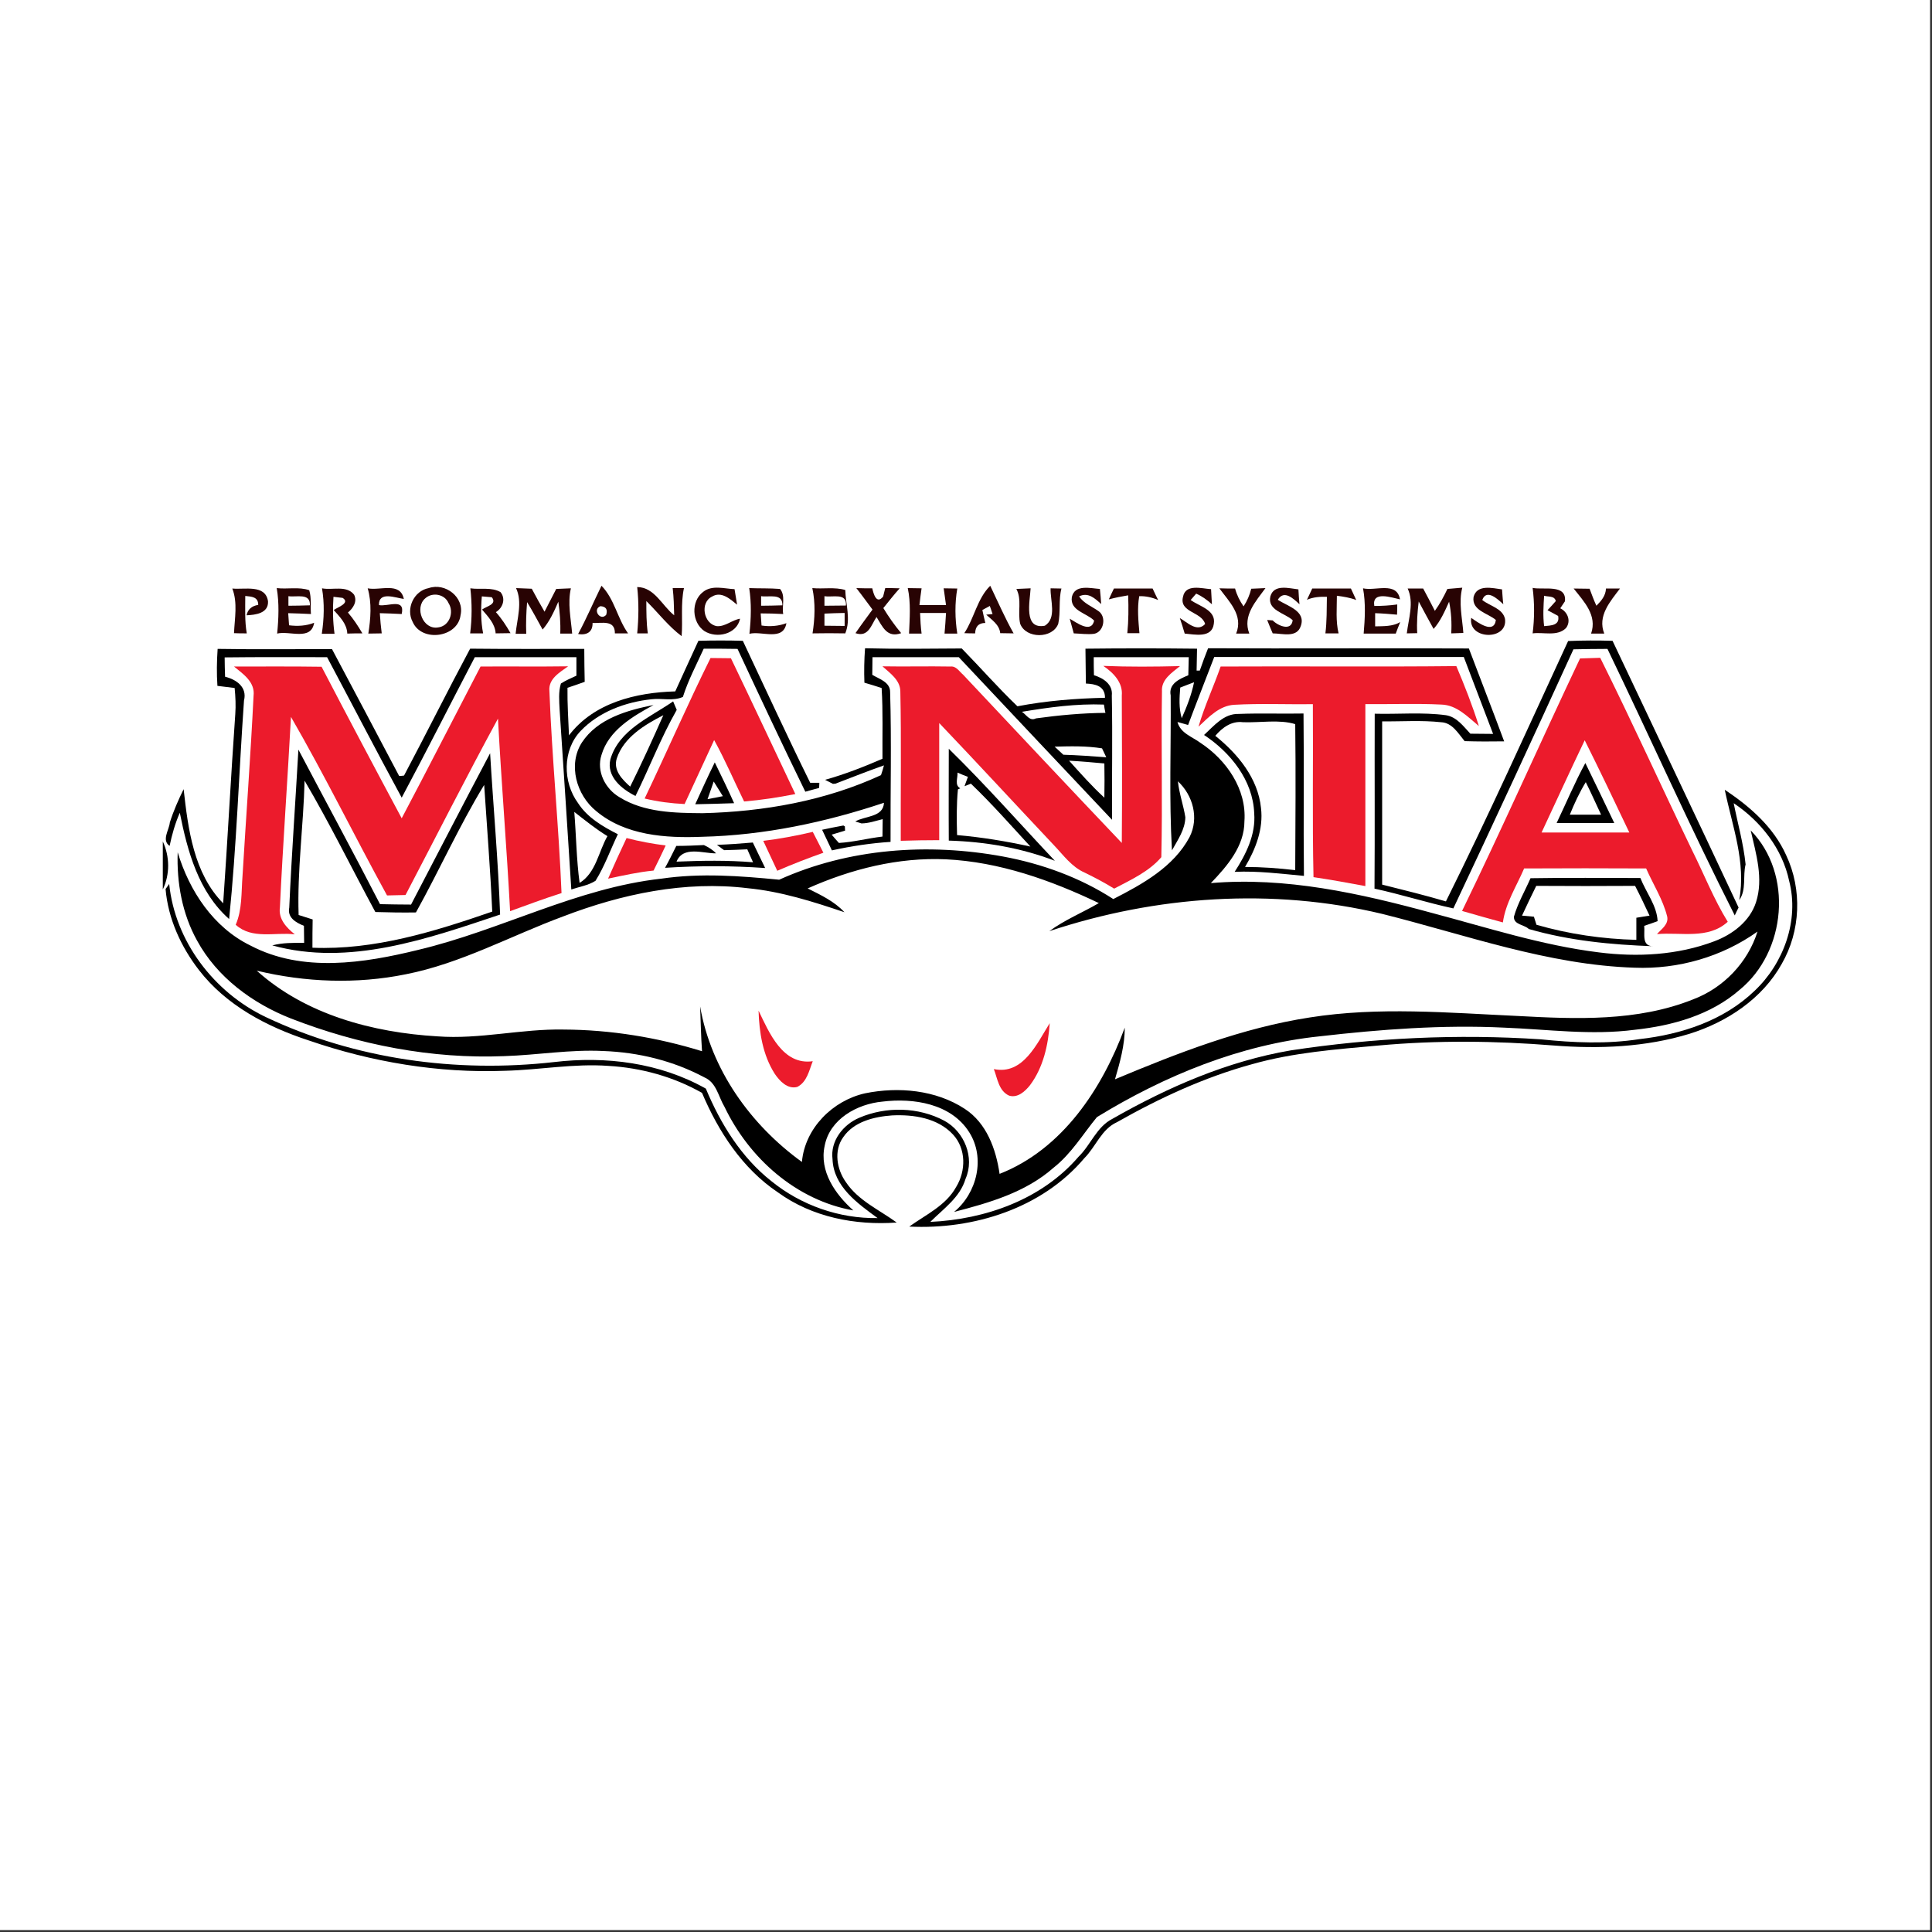 <?xml version="1.0" encoding="utf-8"?>
<!-- Generator: Adobe Illustrator 21.0.0, SVG Export Plug-In . SVG Version: 6.00 Build 0)  -->
<svg version="1.1" id="Layer_1" xmlns="http://www.w3.org/2000/svg" xmlns:xlink="http://www.w3.org/1999/xlink" x="0px" y="0px"
	 viewBox="0 0 909 909" style="enable-background:new 0 0 909 909;" xml:space="preserve">
<rect x="0" y="0" width="909" height="909" fill="#333333" stroke="none"/>
<style type="text/css">
	.st0{fill:#FFFFFF;}
	.st1{fill:#EC1B2C;}
	.st2{fill:#280303;}
</style>
<rect class="st0" width="908.1" height="908.1"/>
<g>
	<g id="_x23_ffffffff_1_">
		<path class="st0" d="M109.3,276.9c5.7,0.6,15.6-2.1,16.8,6c0.3,5.7-5.9,6.4-10.1,6.6c0.6-2.8,2.4-4.4,5.5-4.9
			c0-3.8-3.1-3.9-6.1-4.2c0,5.9-0.3,11.8,0.7,17.6c-1.5,0-4.5,0-6-0.1C110.4,291,111.9,283.6,109.3,276.9z"/>
		<path class="st0" d="M130.2,276.7c5,0.6,10.5-0.7,15.3,1c1.1,3.6,0.5,7.5,0.8,11.2c-3.6-0.2-7.1-0.3-10.7-0.4
			c0.1,1.4,0.3,4.3,0.4,5.7c4,0.5,8.1,0.3,11.8-1.2c-1.4,8.7-11.6,3.6-17.4,5.1C131.1,291,131.4,283.7,130.2,276.7 M135.7,280.5
			c0,1.1,0,3.4,0,4.5c3.3,0,6.7-0.1,10.1-0.2C146.1,278.8,139.5,281.1,135.7,280.5z"/>
		<path class="st0" d="M173,276.8c5.8,1.2,15.3-3.2,17,5c-3.9-0.5-11.9-3.8-11.7,2.9c4.3,0.8,12.4-3.5,10.7,4.2
			c-3.4-0.2-6.8-0.3-10.3-0.4c0.2,3.2,0.5,6.4,0.9,9.5c-2.1,0-4.2,0.1-6.3,0.1C174.4,291.1,175,283.7,173,276.8z"/>
		<path class="st0" d="M201.7,276.7c7.8-2.7,16.9,4.3,15,12.7c-1.3,10.6-18.2,12.9-22.5,3.3C190.8,286.4,194.7,278,201.7,276.7
			 M200.1,281.5c-5.2,4.4-1.1,14.9,6,13.7c5.4-0.6,7.7-7.2,4.9-11.5C209.2,279.5,203.4,278.5,200.1,281.5z"/>
		<path class="st0" d="M242.8,276.7c2.5,0.1,4.9,0.2,7.4,0.3c1.9,3.6,3.9,7.2,6,10.8c1.8-3.6,3.7-7.1,5.5-10.7
			c2.3-0.1,4.6-0.2,6.9-0.3c-1.6,7,0,14.2,0.6,21.3c-1.9,0-3.7,0-5.6,0c0.2-5-0.2-10.1-0.9-15c-2,4.6-4.1,9.3-7.4,13.1
			c-2.4-4.3-4.7-8.7-7.3-12.9c-0.4,5-0.6,9.9-0.4,14.9c-1.2,0-3.7,0-5,0C243.3,291.1,245.9,283.3,242.8,276.7z"/>
		<path class="st0" d="M283,275.6c6.1,6.2,7.5,15.4,12.5,22.4c-1.5,0-4.6,0-6.2,0c0.1-6.5-6.1-4.7-10.5-4.9c0.1,4.1-2.5,5.9-6.8,5.2
			C276,290.9,279.3,283.1,283,275.6 M282.5,285.2c-3.9,1.5-0.1,7.2,2.7,4.1C286,286.7,285.1,285.4,282.5,285.2z"/>
		<path class="st0" d="M316.5,276.7c1.3,0,4,0,5.3,0c-1.6,7.4-0.5,15.1-1.1,22.6c-6.3-4.7-11.1-11.1-16.6-16.5
			c0,5.1,0,10.2,0.7,15.2l-5,0c0.7-7.2,0.8-14.5,0-21.8c8.2,0.1,11.7,8.8,17.4,13.3C317.1,285.3,317,281,316.5,276.7z"/>
		<path class="st0" d="M330.8,278.5c4.2-3.4,10-1.5,14.8-1.3c0.4,2.5,0.8,4.9,1.2,7.3c-3.2-2.6-7.4-6.5-11.8-3.8
			c-5.8,2.8-4,12.9,2.3,13.9c3.9,0.3,7.1-2.9,10.9-3.5c-1.5,7.3-11,9.5-16.8,5.8C325.5,292.9,325,282.9,330.8,278.5z"/>
		<path class="st0" d="M352.5,276.7c4.8,0.2,9.6,0,14.5,0.4c2.7,3.1,0.8,8,1.5,11.8c-3.5-0.2-7.1-0.3-10.6-0.3
			c0.1,1.4,0.3,4.2,0.4,5.7c3.9,0.6,8,0.3,11.7-1.1c-1.5,8.7-11.6,3.5-17.4,5C353.4,290.9,353.6,283.8,352.5,276.7 M358.1,280.5
			c0,1.1,0,3.4,0,4.5c3.3,0,6.7-0.1,10-0.2C368.3,278.9,361.9,281.1,358.1,280.5z"/>
		<path class="st0" d="M382.2,276.7c5.1,0.5,10.5-0.6,15.5,0.9c0.2,6.8,2.7,13.8,0,20.4c-5.1-0.1-10.3-0.1-15.4,0
			C383.4,291,383.7,283.7,382.2,276.7 M387.9,280.5c0,1.1,0,3.3,0,4.5c3.4,0,6.7-0.1,10.1-0.1C398.5,278.7,391.8,281.2,387.9,280.5
			 M387.9,288.7c0,1.4,0,4.3,0,5.7c2.4,0,7.1,0.1,9.5,0.1c0-2,0-4.1,0-6.1C395,288.4,390.2,288.6,387.9,288.7z"/>
		<path class="st0" d="M402.9,276.7c2.5,0.1,5,0.1,7.5,0.1c0.6,2.7,2,7.7,5.1,3.9c0.3-1,0.7-3,1-4c2.3,0,4.5,0,6.8,0.1
			c-2.7,3-5.2,6.2-7.7,9.3c2.5,4.1,5.3,8.1,8.4,11.8c-6.7,2.4-8.8-3.1-11.6-7.6c-2.5,3.7-3.8,9.7-9.9,7.6c2.6-3.8,5.3-7.4,8-11.1
			C408.1,283.6,405.6,280.1,402.9,276.7z"/>
		<path class="st0" d="M453.7,297.9c4.7-7.1,6.1-16.3,12.2-22.3c3.6,7.5,6.9,15.1,11,22.4c-1.6,0-4.7-0.1-6.3-0.1
			c-0.4-4-3.9-6.2-6.6-8.7l3-0.3c-0.3-1-1-2.9-1.3-3.8c-0.9,0.5-2.6,1.4-3.5,1.9c0.3,1.5,1,4.6,1.4,6.1c-3.1,0-4.7,1.6-4.8,4.9
			C457.2,298,455.5,298,453.7,297.9z"/>
		<path class="st0" d="M478.2,277.1c2.2-0.1,4.5-0.2,6.7-0.3c-0.3,6.1-3.5,19.5,6.7,17.6c5.7-3.6,2.5-11.9,2.7-17.6
			c1.3,0,3.9,0.1,5.1,0.1c-1.4,5.4-0.3,11.1-1.5,16.6c-2.7,7.1-15.2,7.1-17.9,0C478.7,288.1,480.9,282.1,478.2,277.1z"/>
		<path class="st0" d="M504.3,280.9c1.4-6.1,8.7-4.1,13.2-3.8c0.2,1.8,0.5,5.3,0.6,7.1c-3-2.7-6.1-5.7-10.4-3.6
			c2.2,3.3,6,4.7,9.1,6.9c3.9,2.6,2.6,9.8-2,10.7c-3.2,0.4-6.4-0.1-9.6-0.2c-0.6-2.3-1.3-4.6-1.9-6.9c3.2,1.8,10.1,7.1,11.5,0.9
			C511.3,288.4,503.3,287.4,504.3,280.9z"/>
		<path class="st0" d="M524.1,276.9c6.1,0,12.1,0,18.2,0c0.8,1.8,1.7,3.6,2.6,5.4c-2.8-1.2-5.8-1.9-8.9-1.8
			c-1,5.8-0.4,11.6,0.1,17.4c-1.4,0-4.3,0-5.7,0c0.6-5.9,0.6-11.9,0.4-17.8c-3.1,0.5-6.1,1.1-9.1,1.9
			C522.4,280.4,523.3,278.6,524.1,276.9z"/>
		<path class="st0" d="M556.6,280.8c1.2-6.2,8.7-3.9,13.2-3.6c0.1,2.4,0.3,4.7,0.4,7.1c-2.2-2-4.7-3.8-7.4-5c-0.6,0.7-1.9,2.2-2.6,3
			c4.1,3,12,4.7,10.9,11.2c-0.9,6.9-9,5-13.7,4.6c-0.7-2.5-1.5-4.9-2.3-7.3c3.4,1.9,8.1,6.9,11.9,2.8
			C565.5,287.8,554.7,288.2,556.6,280.8z"/>
		<path class="st0" d="M573.7,276.8c2.5,0.1,4.9,0.1,7.4,0.1c0.8,3,2.2,5.8,4,8.4c1.7-2.6,2.9-5.4,3.6-8.3c2.2-0.1,4.4-0.2,6.7-0.3
			c-4.5,6.2-10.9,13-7.6,21.4c-1.6,0-4.7,0-6.2,0C585.1,289.5,578.3,283.1,573.7,276.8z"/>
		<path class="st0" d="M597.7,280.6c1.7-5.9,8.7-3.8,13.2-3.3c0.1,2.3,0.3,4.7,0.5,7c-2.8-2.6-7.3-7-10.2-2.1
			c4.5,3,13.4,5.2,10.8,12.4c-1.9,5.7-8.8,3.4-13.2,3.4c-0.9-2.1-1.8-4.2-2.6-6.3c0.7,0,1.9,0.2,2.6,0.2c2.4,2.5,8.8,5.3,9.4-0.1
			C604.5,288.4,596.2,287.2,597.7,280.6z"/>
		<path class="st0" d="M617.4,276.9c6.1,0,12.2,0,18.2,0c0.8,1.8,1.7,3.6,2.5,5.4c-2.9-1.1-6-1.6-9.1-2c0,5.9-0.6,11.9,0.8,17.7
			c-1.5,0-4.6,0-6.2,0c0.7-5.7,0.6-11.5,0.7-17.2c-3.2-0.1-6.4,0.1-9.4,1.4C615.7,280.5,616.6,278.7,617.4,276.9z"/>
		<path class="st0" d="M662.3,276.9c2.4,0,4.9,0,7.3,0c1.9,3.5,3.7,7,5.5,10.5c2.3-3.2,4.2-6.7,5.9-10.3c2.3-0.2,4.7-0.4,7-0.6
			c-1.8,7,0,14.3,0.5,21.3c-1.9,0.1-3.8,0.1-5.7,0.2c0.3-5,0-10-1-14.9c-2,4.4-4,9.1-7.3,12.8c-2.4-4.3-4.7-8.6-7-12.9
			c-0.6,5-1,10-0.7,14.9c-1.2,0-3.6,0.1-4.9,0.1C662.7,291.1,665.4,283.5,662.3,276.9z"/>
		<path class="st0" d="M693.3,280.9c1.6-6.1,8.8-4.2,13.4-3.6c0.2,2.3,0.3,4.7,0.6,7c-2.5-2.3-7.9-7.5-9.9-2
			c3.6,2.9,9.6,3.9,10.7,8.9c1.4,10.3-17.5,9.9-15.9-0.5c3,2.1,10.7,7.9,11.6,1C700.1,288.5,692.4,287.3,693.3,280.9z"/>
		<path class="st0" d="M740.4,276.9c2.5,0,5,0.1,7.5,0.1c1,2.7,2,5.4,3.2,8c2.2-2.2,4.4-4.7,4.5-8.1c2.2,0,4.4,0,6.6,0
			c-4.6,6.1-10.7,12.9-7.4,21.2c-1.5,0-4.7,0-6.2,0C751.6,289.5,745.2,283,740.4,276.9z"/>
		<path class="st0" d="M151.5,276.8c4.9,1,11.5-1.6,15.1,3c1.6,3.2-0.4,6.3-2.9,8.4c2.6,3,4.8,6.4,6.8,9.8c-1.8,0-5.3,0-7.1,0.1
			c-0.2-4.7-3.6-7.9-6.4-11.1c1.7-1.2,8-3.3,4.2-5.7c-1.1-0.1-3.2-0.4-4.3-0.5c-0.4,5.8-0.3,11.6,0.5,17.4c-1.5,0-4.5,0-6,0
			C152.5,291,152.7,283.8,151.5,276.8z"/>
		<path class="st0" d="M221.3,276.8c4.7,0.7,10-0.7,14.2,1.8c2.6,3.2,1,7.5-2.2,9.4c2.7,3,4.9,6.4,6.9,9.9c-1.8,0-5.3,0.1-7,0.1
			c-0.3-4.6-3.6-7.9-6.4-11.2c2.1-1.6,7.2-2.4,4.6-5.8c-1.2-0.1-3.5-0.3-4.7-0.4c-0.5,5.8-0.5,11.7,0.6,17.4c-1.5,0-4.5,0-6.1,0
			C222.1,291,222.1,283.8,221.3,276.8z"/>
		<path class="st0" d="M427.1,276.7c1.6,0,4.9,0.1,6.5,0.1c-0.3,2-0.8,5.9-1,7.9c4.2,0,8.3,0,12.5,0c-0.3-2-0.8-6-1.1-7.9
			c1.6,0,4.8,0.1,6.4,0.1c-1.2,7-1.1,14.2,0,21.2c-1.5,0-4.5,0-6,0c0.3-3.2,0.5-6.4,0.7-9.7c-4.1,0-8.1,0-12.2,0
			c0.1,3.3,0.3,6.5,0.7,9.7c-1.5,0-4.4,0-5.9,0C428,290.9,428.6,283.7,427.1,276.7z"/>
		<path class="st0" d="M641.3,276.8c5.8,1.4,15.9-3.4,17.4,5.2c-3.9-0.8-13.3-4.2-12.1,3.1c3.6,0,7.2-0.2,10.8-0.7
			c0,1.2,0,3.6-0.1,4.8c-3.4-0.3-6.9-0.6-10.3-0.7c0,1.5,0,4.6,0,6.2c4-0.1,8.2,0.1,11.8-2c-0.7,1.8-1.5,3.6-2.1,5.4
			c-5,0-10.1,0-15.1,0C642.2,291,642.6,283.8,641.3,276.8z"/>
		<path class="st0" d="M721.1,276.6c5,1.1,16.1-2,15.2,6.3c-0.6,0.8-1.6,2.5-2.2,3.3c3.5,1.7,5.2,6,2.7,9.3
			c-4.1,4.1-10.6,1.8-15.7,2.5C722,290.9,722,283.7,721.1,276.6 M726.5,294.6c3.2-0.3,7.5-0.3,6.6-4.8c-1.2-0.7-3.7-2-5-2.7
			c1-1.1,3-3.2,3.9-4.3c-0.6-2.6-3.6-1.9-5.5-2.5C726.2,285.1,725.9,289.8,726.5,294.6z"/>
		<path class="st0" d="M321.3,328c2.5-7.9,6.4-15.2,9.8-22.7c5.3,0,10.6,0,15.9,0.1c10.5,22.5,21,44.9,31.9,67.2
			c1.6-0.4,4.8-1.4,6.5-1.8c2.3-0.7,4.5-1.4,6.8-1.9l1.2-0.1c7.6-2.9,15.1-5.9,22.8-8.6c-0.4,1.1-1.1,3.4-1.4,4.6
			c-26.2,12.1-55.2,17.2-83.9,17.9c-13.2-0.1-27.5-0.3-39.1-7.5c-6.7-3.9-11-12.2-8.5-19.9c3.5-11.6,14.6-18,24.5-23.5
			c-12.4,2.5-26.2,6.4-33.7,17.6c-6.8,10.5-2.6,24.9,6.7,32.3c13.7,11.5,32.7,12.8,49.9,12.1c29.2-0.6,57.9-6.8,85.5-16
			c-0.3,6.9-8.9,6.1-13.5,8.8c-1.9,0.6-3.7,1.2-5.6,1.8c-3.3,0.6-6.7,1.3-10,2c1.5,3.2,3.1,6.5,4.6,9.7c9.1-2,18.3-3.4,27.6-4
			c-0.1-23.5,0.4-47-0.2-70.4c0.1-4.8-5.1-6.2-8.4-8.2c0-2.1,0.1-6.2,0.1-8.3c13.5,0,27.1,0,40.6,0c24,25.5,48.1,51,72.1,76.5
			c-0.1-19.5,0.3-39-0.1-58.4c0.6-5.3-4-8.2-8.4-9.6c0-2.8-0.1-5.7-0.1-8.5c14.9,0,29.8,0,44.7,0c-0.1,2.8-0.1,5.7-0.2,8.5
			c-4.1,1.7-9.4,4-8.3,9.5c0.2,24.3-0.8,48.7,0.6,72.9c2.7-4.9,6.2-9.8,6.3-15.6c-0.9-5.7-2.9-11.2-3.5-16.9
			c7.1,6.6,10,17.3,5.5,26.2c-7.5,14.1-22.2,22.2-35.9,29.2c-15.7-10.2-33.5-16.7-51.8-20c-35.2-6.6-72.6-4-105.4,10.9
			c-18.4-1.8-37-3.1-55.4-0.5c-39.9,4.4-75.7,24.4-114.4,33.5c-25.6,6.3-54.5,10.8-78.9-2c-17.5-8.5-28.8-25.7-34.3-43.9
			c-0.5,14.3,2.1,28.9,9.1,41.5c9.4,17.3,26.1,29.6,44.2,36.7c31.9,12.4,66.1,19.1,100.4,17.7c15.5-0.5,31-3.2,46.6-2.4
			c16.5,0.6,32.9,4.6,47.5,12.4c5.6,2.4,6.6,9.1,9.5,13.9c11.5,24.2,33.7,43.9,60.6,48.7c-8.5-7.6-16.1-18.3-13.5-30.4
			c2.4-12.6,15.3-19.7,27.2-20.8c14.6-1.7,32.4,1,40.8,14.4c7.7,12.1,3.6,28.6-7.1,37.5c16.6-4.3,33.7-9.2,46.8-20.8
			c8.3-6.5,13.7-15.7,20.4-23.8c31.8-19.5,67.3-34.1,104.7-38c28.8-3.3,57.9-5.5,86.9-4.1c20.5,0.8,41,3.6,61.5,1
			c17.6-1.9,35.7-6.9,49.3-18.8c21.9-17.9,25.3-54.5,5.2-75c2.5,11,6.1,22.6,2.5,33.8c-2.8,9.1-11.1,15.2-19.7,18.4
			c-17.2,6.5-36.1,7.5-54.2,5.2c-26.9-3.3-52.7-11.7-78.7-18.6c-33.7-9.2-68.7-16.9-103.9-14c7.7-7.9,15.8-17.3,15.8-29.1
			c1.1-15.1-8.5-28.9-20.7-36.9c-3.9-2.9-9.4-4.6-10.8-9.8c1.3,0.4,3.8,1,5,1.4c4-10.7,8.2-21.4,12.3-32c39.1,0,78.3,0,117.4,0
			c4.6,12.1,9.2,24.1,13.8,36.2c-3.6,0-7.1-0.1-10.7-0.1c-3.3-3.5-6.5-7.9-11.5-8.7c-11.1-1.5-22.3-0.4-33.5-0.7
			c0,27.4,0.1,54.9-0.1,82.3c12.5,2.7,24.6,6.6,37.1,9.3c19.1-40.5,37.9-81.1,56.5-121.9c5.3-0.1,10.7-0.1,16-0.2
			c20.1,41.7,39,84.1,59.9,125.4c0.5-0.9,1.4-2.8,1.8-3.7c3.5-6.1,4.4-13.6,3.1-20.4c-1-9.8-3.6-19.2-5.6-28.8
			c12.7,8.6,22.9,21.5,26.1,36.6c4.8,18.5-2.6,38.8-16.3,51.7c-14.4,14-34.4,20.5-54.1,22.7c-15.4,2.4-31.1,1.8-46.5,0.1
			c-39.3-2.5-78.7-0.7-117.6,5.2c-29.7,5.1-57.8,17.4-83.9,32.2c-7.5,3.8-10.2,12.3-16,17.9c-17.2,20.1-43.8,29.4-69.7,30.6
			c6.1-6.2,14-11.5,16.6-20.3c4.3-10-0.7-22.2-10-27.3c-12.2-6.4-27.3-6.8-40-1.4c-7.6,3.2-13.7,10.9-12.6,19.5
			c0.6,12.8,11.9,20.8,21.2,27.7c-18.1,0.3-36-6-50-17.4c-14.2-11.1-23.9-27-30.8-43.5c-21.5-12.2-47.1-15.4-71.4-12.5
			c-46,5.2-93.7-1.3-135.7-21.2c-24.3-11.7-42.6-35.5-45.4-62.6c0.7-6-0.5-12.1,0-18.1c1-5.4,2.6-10.6,4.8-15.6
			c3.6,18.1,8.8,37.3,23.2,50c3.5-34.2,4.6-68.5,7-102.8c1.6-6.3-3.5-9.9-8.9-11.2c-0.1-3-0.1-6-0.2-9.1c16.1-0.2,32.1-0.1,48.2-0.1
			c11.7,22,23.2,44.2,35.1,66.1c11.7-21.9,22.9-44.1,34.4-66.1c15.9,0,31.9,0,47.8,0c0,2.9,0,5.8,0,8.7c-2.5,1.2-5,2.2-7.3,3.7
			c-1.1,4-0.8,8.2-0.6,12.3c1.9,28.2,3.7,56.4,5.5,84.6c3.8-1.3,8-1.9,11.4-4.1c4.3-6.9,7-14.6,10.5-21.9
			c-7.1-3.6-14.2-7.8-18.7-14.6c-7.2-9.8-7.4-24.9,1.2-34c8.7-9,21.1-13.6,33.3-14.9C311.4,328.5,316.6,330,321.3,328 M303.3,375.7
			c6.2,1.4,12.5,2.2,18.8,2.6c4.6-10.1,9.3-20,13.9-30.1c5.2,9.4,9.4,19.3,14.1,28.9c8.1-0.8,16.1-1.9,24.1-3.5
			c-10.1-21.3-20.1-42.6-30.3-63.9c-3.2,0-6.4-0.1-9.6-0.1C323.6,331.5,313.8,353.8,303.3,375.7 M687.9,428.6
			c6.4,1.9,12.9,3.7,19.4,5.3c1.3-9.2,6.4-17,10-25.4c19.1-0.2,38.3-0.1,57.4,0c3.2,7.6,7.9,14.6,9.9,22.6c0.7,3.7-2.8,5.9-4.8,8.3
			c11.2-0.9,24,2.6,33.3-5.8c-6.7-10.7-11.2-22.5-16.8-33.7c-14.5-30.1-28.2-60.6-43.2-90.5c-3.2,0.1-6.4,0.2-9.5,0.3
			C724.8,349.3,707,389.3,687.9,428.6 M110.1,313.6c4.3,3.5,10,7.3,9.2,13.7c-1.4,28.3-3.6,56.6-5.2,84.8
			c-0.6,7.7-0.1,15.7-3.2,22.9c7.7,6.9,18.5,3.4,27.8,4.5c-3.9-3.1-7.8-7.2-7-12.7c1.4-29.9,3.6-59.8,5.2-89.6
			c15.9,27.5,29.9,56.2,45.2,84c2.9-0.1,5.8-0.1,8.7-0.2c14.4-27.7,28.6-55.5,43.5-83c1.6,30.2,4.1,60.4,5.7,90.6
			c8-2.9,16-5.9,24.2-8.5c-1.3-31.7-4.5-63.3-5.7-95c-0.6-5.8,4.7-8.9,8.8-11.7c-13.7,0.3-27.5,0.1-41.2,0.1
			c-12.4,23.8-24.6,47.7-37.1,71.4c-12.7-23.7-25.3-47.4-37.7-71.3C137.5,313.5,123.8,313.6,110.1,313.6 M415.2,313.5
			c3.5,3.2,8.3,6.4,8.3,11.7c0.4,23.5,0,47,0.2,70.4c6-0.2,12.1-0.3,18.1-0.3c0-18.4,0-36.7,0-55.1c18.2,19,35.9,38.3,53.9,57.4
			c4.5,4.7,8.5,10.3,14.6,13c4.7,2.3,9.4,4.8,13.8,7.5c7.8-4.2,16.4-8,22.2-14.8c0.6-26-0.1-52,0.3-78c-0.3-5.6,4.7-8.8,8.5-11.9
			c-12,0.3-24.1,0.4-36.1-0.1c4.7,3.2,9.3,7.8,8.7,14c0.1,23.1,0.1,46.2,0,69.3c-25-26.3-49.9-52.7-74.7-79.2
			c-1.7-1.5-3.2-4.1-5.9-3.8C436.6,313.4,425.9,313.7,415.2,313.5 M574.3,313.6c-3.4,9.4-7.6,18.6-10.4,28.2
			c4.8-4.4,9.8-9.8,16.8-10.3c12.3-0.7,24.7-0.1,37-0.3c0.2,27.1-0.3,54.3,0.3,81.4c8.2,1.2,16.2,2.7,24.4,4.2c0-28.5,0-57.1,0-85.6
			c11.9,0.1,23.9-0.4,35.8,0.2c7.3,0.2,12.5,5.7,17.6,10.1c-2.9-9.6-6.7-18.9-10.6-28.2C648.3,313.8,611.3,313.4,574.3,313.6
			 M316.7,330c-10.8,7.5-25.5,13.3-29.5,27.2c-2.1,8.2,5.3,14.1,11.8,17.3c6.6-13.4,12-27.5,19.4-40.5
			C317.8,332.6,317.3,331.3,316.7,330 M566.5,345.8c12.4,8.3,23,21.3,23.6,36.7c0.8,10.1-3.9,19.4-9.2,27.6
			c10.9-0.4,21.7,1,32.6,1.9c-0.2-25.5,0.1-51-0.2-76.4c-10.2,0.2-20.4-0.2-30.5,0.2C575.8,335.7,571.2,341.5,566.5,345.8
			 M446.4,352.3c-0.1,14.4-0.1,28.8,0,43.3c17,0.5,34,3.3,49.9,9.5C479.8,387.4,463.8,369.2,446.4,352.3 M140.4,352.7
			c-1.4,24.8-3.3,49.6-4.3,74.4c-1,4.8,3.2,7.1,6.9,8.6c0,2.7,0.1,5.3,0.1,8c-5,0-10.1-0.1-15,1.2c36.1,10,73.1-3.1,107.2-14.5
			c-0.8-25.4-3.1-50.6-4.7-75.9c-12.6,23.7-24.8,47.5-37.2,71.2c-4.9,0-9.7,0-14.6-0.2C166.3,401,153.2,376.9,140.4,352.7
			 M327.1,378.4c6.1-0.1,12.2-0.3,18.3-0.4c-2.9-6.5-6-12.9-9.1-19.2C333.1,365.2,330.1,371.8,327.1,378.4 M359.1,395.6
			c2.2,4.7,4.3,9.4,6.6,14.1c7.1-3.2,14.4-6,21.7-8.5c-1.7-3.3-3.3-6.5-5-9.8C374.8,393.2,367,394.7,359.1,395.6 M294.8,394.3
			c-2.9,6.4-5.8,12.7-8.7,19.1c7.1-1.5,14.2-3.1,21.4-3.8c2-3.9,3.9-7.8,5.7-11.8C307,397,300.8,395.8,294.8,394.3 M318.2,398
			c-1.8,3.4-3.5,6.9-5.2,10.3c15.7-1,31.5-1,47.1,0.1c-2-4-3.9-8-5.8-12c-5.6,0.5-11.3,0.8-16.9,1.1l1.1,0.8
			c-2.4-0.6-4.8-0.8-7.3-0.6C326.9,397.8,322.5,398,318.2,398 M720.1,413.2c-2.6,6.1-6,11.8-7.8,18.1c-0.2,3.8,4.9,3.6,7,5.8
			c19.1,5.5,38.8,7.4,58.6,8.1c-5.7-0.1-3.9-5.8-4.3-9.6c1.6-0.6,4.7-1.7,6.3-2.2c-0.3-7.3-5.5-13.6-8.1-20.3
			C754.6,413,737.4,412.8,720.1,413.2z"/>
		<path class="st0" d="M480.8,334.9c12.7-2,25.6-3.9,38.5-3.3c0.2,1,0.6,2.9,0.7,3.9c-11,0.1-21.8,1.1-32.7,2.6
			C484.4,339.5,482.9,336.2,480.8,334.9z"/>
		<path class="st0" d="M496.2,351.3c7.4-0.2,15-0.5,22.3,0.8c0.5,1,1.5,3.1,2,4.2c-6.7-0.5-13.5-1-20.2-1.2
			C499.2,354.2,497.2,352.3,496.2,351.3z"/>
		<path class="st0" d="M725.3,391.7c6.7-14.5,13.3-29,20.3-43.4c7.2,14.4,14,28.9,21,43.4C752.9,391.7,739.1,391.7,725.3,391.7
			 M732.4,387.2c9,0,18.1,0,27.1,0c-4.5-9.4-9-18.8-13.6-28.2C740.9,368.1,736.9,377.8,732.4,387.2z"/>
		<path class="st0" d="M450.5,363.5c1.6,0.7,3.2,1.3,4.9,2c-0.4,1.1-1.2,3.3-1.6,4.4c-0.5,0.3-1.5,0.7-1.9,1
			C449,369.4,450.7,366,450.5,363.5z"/>
		<path class="st0" d="M380,418c20.4-9.1,42.7-14.8,65.2-13.5c25.2,1.2,49.4,9.8,72,20.6c-7.7,4.5-16.1,7.8-23.3,13.2
			c50.2-16.8,105-20.5,156.7-8.1c39.2,9.8,77.9,23.9,118.7,25.3c20.5,0.8,41.1-5,57.8-17c-4.6,14.6-16,26.5-30.3,31.9
			c-26.2,10.5-55,9.3-82.7,7.8c-32.5-1.5-65.3-4.4-97.6,0.7c-31.9,4.9-62.1,16.7-91.7,29.1c2.3-7.9,4.6-16,4.6-24.3
			c-10.5,28.7-29.3,57.3-58.9,68.8c-1.7-11.6-6.1-23.8-16.4-30.6c-13.6-8.9-31.2-10.5-46.9-7.3c-15.3,3.3-28.3,16.4-29.7,32.3
			c-24.1-17.4-42.7-43.5-47.9-73.2c0.2,7,0.4,14.1,0.9,21.1c-21.1-6.5-43.1-10.1-65.1-10.2c-19.9-0.4-39.5,4.7-59.4,3.2
			c-30.3-1.8-61.9-10.2-85-30.9c22.9,5.5,47,6.3,70.1,1.7c26-5.1,49.3-18.1,74-27.2c27.5-10.6,57.3-16.9,86.9-13.3
			c15.6,1.5,30.7,6.2,45.5,11.3C392.5,424.1,386.1,421.1,380,418 M364.5,505.2c2.3,3.4,6,7.4,10.5,6.2c4.6-2.3,5.6-7.8,7.3-12.1
			c-14.1,2-20.5-13.4-25.5-23.8C357.2,485.7,358.9,496.4,364.5,505.2 M467.6,503c1.7,4.4,2.3,10.3,7.2,12.5c4,1.2,7.6-2,9.8-4.9
			c6.2-8.4,8.5-19,9.3-29.2C487.9,490.9,481.4,505.8,467.6,503z"/>
	</g>
	<g id="_x23_000000ff_1_">
		<path d="M317.7,325.3c3.6-8,7.3-15.9,10.9-23.8c7-0.2,13.9-0.2,20.9,0c10.5,22.3,20.8,44.7,31.7,66.8c1.1,0,3.2,0,4.3,0l-0.1,2.4
			c-1.6,0.4-4.9,1.4-6.5,1.8c-10.9-22.3-21.4-44.7-31.9-67.2c-5.3-0.1-10.6-0.1-15.9-0.1c-3.4,7.5-7.3,14.8-9.8,22.7
			c-4.7,2.1-9.9,0.5-14.8,1.1c-12.2,1.3-24.7,5.9-33.3,14.9c-8.6,9-8.5,24.1-1.2,34c4.4,6.8,11.6,11,18.7,14.6
			c-3.5,7.3-6.2,15-10.5,21.9c-3.4,2.2-7.6,2.8-11.4,4.1c-1.8-28.2-3.6-56.4-5.5-84.6c-0.2-4.1-0.6-8.3,0.6-12.3
			c2.3-1.5,4.8-2.5,7.3-3.7c0-2.9,0-5.8,0-8.7c-15.9,0-31.9,0-47.8,0c-11.5,22-22.7,44.2-34.4,66.1c-11.9-21.9-23.4-44.1-35.1-66.1
			c-16.1,0-32.1-0.1-48.2,0.1c0,3,0.1,6,0.2,9.1c5.3,1.3,10.5,4.9,8.9,11.2c-2.4,34.2-3.5,68.6-7,102.8
			c-14.4-12.7-19.6-31.9-23.2-50c-2.2,5-3.7,10.3-4.8,15.6c-3.9-2.7-0.2-7.5,0.1-11c1.7-5.4,4-10.6,6.5-15.7
			c2.1,18.7,4.7,39.6,18.6,53.7c2.1-29.7,3.6-59.4,5.7-89c0.3-4.1,0.1-8.2-0.3-12.3c-2.7-0.3-5.4-0.7-8.1-1
			c-0.4-5.8-0.3-11.6,0.1-17.4c17.9,0.3,35.9,0.1,53.8,0.1c10.6,19.9,21.1,39.8,31.6,59.7c0.6,0,1.8-0.1,2.3-0.2
			c10.5-19.8,20.5-39.9,31.1-59.7c17.9,0.2,35.8,0.1,53.7,0.1c0,5.2,0.1,10.3,0.2,15.5c-2.7,1-5.4,1.9-8.1,2.8
			c-0.1,7.5,0.4,14.9,0.7,22.4C279.4,330.6,299.3,325.8,317.7,325.3 M270.2,382c0.9,11.1,1,22.3,2.5,33.4c7.7-4.7,8.9-14.7,13.1-22
			C280.4,390.1,275.3,386,270.2,382z"/>
		<path d="M737.8,301.6c7-0.3,14-0.3,20.9-0.1c19.8,41.9,39.7,83.6,59.3,125.5c-0.5,0.9-1.4,2.8-1.8,3.7
			c-20.9-41.3-39.8-83.7-59.9-125.4c-5.3,0-10.7,0.1-16,0.2c-18.6,40.7-37.4,81.4-56.5,121.9c-12.5-2.7-24.6-6.6-37.1-9.3
			c0.2-27.4,0-54.9,0.1-82.3c11.1,0.3,22.4-0.8,33.5,0.7c5.1,0.8,8.2,5.2,11.5,8.7c3.6,0,7.1,0.1,10.7,0.1
			c-4.6-12.1-9.2-24.1-13.8-36.2c-39.1,0-78.3,0-117.4,0c-4.1,10.7-8.3,21.3-12.3,32c-1.2-0.4-3.7-1-5-1.4c1.4,5.3,6.9,6.9,10.8,9.8
			c12.2,8,21.8,21.8,20.7,36.9c0,11.7-8.1,21.1-15.8,29.1c35.2-3,70.1,4.8,103.9,14c26.1,6.9,51.9,15.3,78.7,18.6
			c18.1,2.3,37,1.3,54.2-5.2c8.6-3.2,16.8-9.4,19.7-18.4c3.6-11.2,0-22.8-2.5-33.8c20.1,20.5,16.7,57.1-5.2,75
			c-13.6,11.9-31.7,16.9-49.3,18.8c-20.5,2.7-41-0.2-61.5-1c-29-1.4-58.1,0.8-86.9,4.1c-37.3,3.9-72.9,18.5-104.7,38
			c-6.6,8-12,17.2-20.4,23.8c-13.1,11.6-30.2,16.5-46.8,20.8c10.8-8.9,14.8-25.4,7.1-37.5c-8.5-13.5-26.3-16.2-40.8-14.4
			c-11.9,1.1-24.8,8.2-27.2,20.8c-2.6,12,5,22.8,13.5,30.4c-26.9-4.8-49-24.5-60.6-48.7c-2.9-4.8-3.8-11.5-9.5-13.9
			c-14.6-7.8-31-11.8-47.5-12.4c-15.6-0.8-31,1.9-46.6,2.4c-34.2,1.4-68.5-5.3-100.4-17.7c-18.1-7.1-34.8-19.4-44.2-36.7
			c-7-12.6-9.6-27.2-9.1-41.5c5.5,18.2,16.8,35.4,34.3,43.9c24.4,12.8,53.3,8.3,78.9,2c38.8-9.2,74.5-29.1,114.4-33.5
			c18.4-2.7,37-1.3,55.4,0.5c32.8-14.8,70.2-17.4,105.4-10.9c18.3,3.4,36.2,9.9,51.8,20c13.7-7,28.4-15.1,35.9-29.2
			c4.5-8.9,1.6-19.6-5.5-26.2c0.6,5.8,2.6,11.2,3.5,16.9c-0.1,5.8-3.6,10.7-6.3,15.6c-1.4-24.3-0.4-48.7-0.6-72.9
			c-1.1-5.5,4.2-7.8,8.3-9.5c0.1-2.8,0.1-5.7,0.2-8.5c-14.9,0-29.8,0-44.7,0c0,2.8,0,5.7,0.1,8.5c4.4,1.3,9,4.3,8.4,9.6
			c0.4,19.5,0,39,0.1,58.4c-24.1-25.5-48.1-51-72.1-76.5c-13.5,0-27,0-40.6,0c0,2.1-0.1,6.3-0.1,8.3c3.3,2,8.5,3.4,8.4,8.2
			c0.7,23.5,0.1,47,0.2,70.4c-9.3,0.6-18.5,2-27.6,4c-1.5-3.2-3.1-6.5-4.6-9.7c3.3-0.7,6.6-1.4,10-2l0.7,0.4c0,0.5,0.1,1.5,0.1,2
			c-1.6,0.5-4.7,1.4-6.3,1.9c0.8,1,2.5,2.9,3.4,3.9c6.9-0.4,13.6-2.2,20.5-3c0-2,0.1-6.1,0.1-8.2c-3.3,0.8-6.6,2-10,2
			c-0.7-0.2-2.1-0.7-2.9-0.9c4.6-2.7,13.2-1.9,13.5-8.8c-27.6,9.2-56.3,15.3-85.5,16c-17.2,0.7-36.2-0.6-49.9-12.1
			c-9.3-7.5-13.4-21.9-6.7-32.3c7.4-11.2,21.2-15.1,33.7-17.6c-9.9,5.4-21.1,11.9-24.5,23.5c-2.5,7.7,1.8,16,8.5,19.9
			c11.6,7.2,25.9,7.4,39.1,7.5c28.7-0.7,57.7-5.8,83.9-17.9c0.4-1.1,1.1-3.4,1.4-4.6c-7.7,2.7-15.2,5.7-22.8,8.6l-1.2,0.1
			c-1.2-0.6-2.5-1.3-3.7-1.9c9.3-2.6,18.2-6.1,27-9.9c-0.1-11.1,0.3-22.2-0.4-33.3c-2.7-0.9-5.4-1.7-8.1-2.5
			c-0.2-5.4-0.1-10.8,0.3-16.2c15.2,0.4,30.4,0.2,45.5,0.1c8.8,9,17.1,18.5,26.2,27.2c13.6-2.6,27.4-3.7,41.2-4c0-5.6-4.6-6.5-9-6.7
			c-0.1-5.4-0.1-10.9-0.2-16.4c17.5-0.2,35-0.2,52.5,0c-0.1,3.5-0.1,6.9-0.2,10.3l1.5,0c1.2-3.5,2.5-7,3.9-10.5
			c40.9,0.2,81.8-0.1,122.7,0.1c5.5,14.6,11.2,29.1,16.6,43.7c-6.2,0.1-12.4,0.1-18.6-0.1c-3-3.6-5.8-8.7-11.1-8.9
			c-9.2-1-18.4-0.3-27.7-0.4c0,25.6,0,51.2,0,76.8c10,2.5,20.1,5,30,7.9C700.4,383.7,718.9,342.5,737.8,301.6 M555.3,323.5
			c-0.4,4.8-0.7,9.7,0.7,14.4c2.4-5.4,4.6-11,5.8-16.9C559.6,321.8,557.4,322.7,555.3,323.5 M480.8,334.9c2.1,1.3,3.6,4.6,6.6,3.1
			c10.8-1.5,21.7-2.5,32.7-2.6c-0.2-1-0.6-2.9-0.7-3.9C506.4,331,493.5,332.8,480.8,334.9 M496.2,351.3c1,1,3.1,2.8,4.1,3.8
			c6.8,0.2,13.5,0.7,20.2,1.2c-0.5-1-1.5-3.1-2-4.2C511.1,350.9,503.6,351.1,496.2,351.3 M503,357.9c5.4,6,10.7,12,16.6,17.4
			c0.1-5.4,0.1-10.7,0-16.1C514.1,358.7,508.5,358.2,503,357.9 M380,418c6.2,3.1,12.6,6.1,17.3,11.2c-14.8-5-29.9-9.8-45.5-11.3
			c-29.5-3.6-59.3,2.7-86.9,13.3c-24.6,9.1-48,22.1-74,27.2c-23.1,4.7-47.2,3.8-70.1-1.7c23,20.7,54.6,29.1,85,30.9
			c19.9,1.5,39.5-3.6,59.4-3.2c22.1,0.1,44.1,3.7,65.1,10.2c-0.5-7-0.6-14-0.9-21.1c5.1,29.7,23.7,55.7,47.9,73.2
			c1.4-15.9,14.5-28.9,29.7-32.3c15.7-3.2,33.3-1.6,46.9,7.3c10.3,6.7,14.7,18.9,16.4,30.6c29.6-11.6,48.3-40.1,58.9-68.8
			c0,8.3-2.3,16.4-4.6,24.3c29.6-12.4,59.9-24.2,91.7-29.1c32.3-5.1,65.1-2.2,97.6-0.7c27.6,1.5,56.5,2.7,82.7-7.8
			c14.3-5.4,25.7-17.3,30.3-31.9c-16.7,11.9-37.3,17.8-57.8,17c-40.8-1.3-79.5-15.5-118.7-25.3c-51.7-12.4-106.4-8.6-156.7,8.1
			c7.2-5.3,15.6-8.7,23.3-13.2c-22.6-10.8-46.8-19.4-72-20.6C422.6,403.3,400.4,408.9,380,418z"/>
		<path d="M316.7,330c0.6,1.3,1.1,2.7,1.7,4c-7.4,13-12.8,27.1-19.4,40.5c-6.5-3.2-13.8-9.2-11.8-17.3
			C291.3,343.3,305.9,337.5,316.7,330 M290.2,356.8c-1.8,5.6,2.6,10,6.3,13.3c5.5-11.1,10.6-22.3,15.6-33.6
			C303.3,341,293.5,346.9,290.2,356.8z"/>
		<path d="M566.5,345.8c4.7-4.3,9.3-10.1,16.3-9.9c10.2-0.4,20.4,0,30.5-0.2c0.3,25.5-0.1,51,0.2,76.4c-10.8-1-21.6-2.4-32.6-1.9
			c5.3-8.2,10-17.5,9.2-27.6C589.5,367.1,578.9,354,566.5,345.8 M571.8,346.2c10.6,8.5,20.1,20,21.5,34c1.2,9.9-2.6,19.4-7.5,27.7
			c7.9,0,15.8,0.6,23.6,1.5c0.1-22.9,0.3-45.8,0-68.7c-7.5-2.3-16.5-0.6-24.6-0.9C579.5,339.1,575.1,342.3,571.8,346.2z"/>
		<path d="M446.4,352.3c17.3,16.9,33.3,35.1,49.9,52.7c-15.9-6.1-32.9-9-49.9-9.5C446.3,381.2,446.4,366.7,446.4,352.3 M450.5,363.5
			c0.2,2.5-1.5,5.9,1.3,7.4l-1.1,0.5c-0.7,7.2-0.6,14.4-0.4,21.5c11.6,1,23.1,2.9,34.5,5.4c-9.2-10-18.2-20.2-28-29.6
			c-0.8,0.3-2.3,1-3,1.2c0.4-1.1,1.2-3.3,1.6-4.4C453.7,364.9,452.1,364.2,450.5,363.5z"/>
		<path d="M140.4,352.7c12.8,24.3,25.9,48.4,38.4,72.7c4.9,0.1,9.7,0.2,14.6,0.2c12.4-23.7,24.7-47.6,37.2-71.2
			c1.5,25.3,3.8,50.6,4.7,75.9c-34.1,11.4-71.1,24.5-107.2,14.5c4.9-1.3,10-1.2,15-1.2c0-2.7-0.1-5.3-0.1-8
			c-3.7-1.5-7.9-3.8-6.9-8.6C137.2,402.2,139,377.5,140.4,352.7 M143.3,367.3c-0.5,21.1-3.5,42.1-2.8,63.2c2.2,0.7,4.4,1.4,6.6,2.1
			c-0.1,4.4-0.1,8.9-0.1,13.3c29.1,1.2,57.4-7.6,84.6-17c-0.9-19.9-2.5-39.7-3.8-59.6c-11.8,19.4-21.1,40.2-32.1,60
			c-6.4,0.1-12.8,0-19.1-0.2C165.5,408.6,155.2,387.5,143.3,367.3z"/>
		<path d="M327.1,378.4c3-6.6,6-13.2,9.2-19.7c3.1,6.4,6.2,12.7,9.1,19.2C339.3,378.1,333.2,378.3,327.1,378.4 M335.8,367.7
			c-1,2.8-1.9,5.5-2.9,8.3c2.4-0.5,4.8-0.9,7.2-1.4C338.7,372.3,337.2,370,335.8,367.7z"/>
		<path d="M732.4,387.2c4.5-9.4,8.5-19,13.5-28.2c4.6,9.4,9.1,18.8,13.6,28.2C750.4,387.2,741.4,387.2,732.4,387.2 M738.6,383.3
			c4.9,0,9.8,0,14.7,0c-2.4-5.1-4.7-10.3-7.2-15.3C743.1,372.9,740.7,378.1,738.6,383.3z"/>
		<path d="M811.5,371.6c11.8,7.8,23,17.6,28.9,30.8c7.6,16.1,6.8,35.7-2.1,51.1c-9.1,16.4-25.8,27.4-43.4,32.9
			c-20.6,6.3-42.5,7.2-63.9,5.5c-27.4-2.2-54.9-2.5-82.3,0c-20,1.8-40.2,3.3-59.6,8.8c-22.3,6.1-43.5,15.9-63.6,27.3
			c-7.3,3.3-9.9,11.5-15.3,16.9c-20,23.7-52.2,33.7-82.4,32.2c7.8-5.6,17.3-9.9,22.1-18.7c4.6-7.5,4.7-17.9-1.5-24.6
			c-7.2-7.8-18.6-9.5-28.7-9c-8.4,0.6-18,2.9-23,10.3c-4.5,6.3-3,15.1,1.3,21.1c5.8,8.7,15.7,13,23.9,19
			c-19.5,1.4-39.8-2.5-55.9-14.2c-16.7-11.2-28-28.6-35.7-46.8c-13.4-7.6-28.6-11.8-44-12.7c-16.3-1.2-32.4,1.9-48.7,2.3
			c-31.3,1.2-62.8-4.1-92.4-14.3c-19.6-6.4-38.8-16.5-51.6-33.1c-8.5-11-14.5-24.2-15.7-38.1l1.7-2.4c2.8,27.1,21.1,51,45.4,62.6
			c42,19.9,89.7,26.4,135.7,21.2c24.3-2.9,49.8,0.3,71.4,12.5c6.9,16.5,16.6,32.3,30.8,43.5c14,11.4,32,17.7,50,17.4
			c-9.4-6.9-20.7-14.8-21.2-27.7c-1.1-8.6,5-16.3,12.6-19.5c12.6-5.4,27.8-5.1,40,1.4c9.4,5.1,14.4,17.3,10,27.3
			c-2.6,8.8-10.4,14.1-16.6,20.3c25.9-1.2,52.4-10.5,69.7-30.6c5.8-5.6,8.5-14.1,16-17.9c26.1-14.9,54.1-27.1,83.9-32.2
			c38.9-5.9,78.4-7.8,117.6-5.2c15.4,1.6,31.1,2.3,46.5-0.1c19.6-2.2,39.6-8.7,54.1-22.7c13.7-12.9,21.1-33.2,16.3-51.7
			c-3.2-15.2-13.4-28.1-26.1-36.6c1.9,9.6,4.6,19,5.6,28.8c-1.4,5.5,0.5,11.9-3,16.8C821.6,405.7,815,388.6,811.5,371.6z"/>
		<path d="M318.2,398c4.3,0,8.7-0.2,13-0.4c2.1,1,4.1,2.2,5.7,3.9c-6,0.1-15.5-3.7-18.6,3.9c12-0.5,24-0.7,36,0.3
			c-0.9-2.1-1.8-4.1-2.7-6.1c-3.6,0.2-7.2,0.3-10.9,0.4c-0.6-0.4-1.7-1.2-2.3-1.7l-1.1-0.8c5.6-0.2,11.3-0.6,16.9-1.1
			c1.9,4,3.9,8,5.8,12c-15.7-1.1-31.5-1.1-47.1-0.1C314.8,404.9,316.5,401.4,318.2,398z"/>
		<path d="M76.6,395.9c3.3,7.1,3.4,15.5,0,22.6V395.9z"/>
		<path d="M720.1,413.2c17.3-0.3,34.5-0.1,51.7-0.1c2.6,6.7,7.8,13,8.1,20.3c-1.6,0.6-4.7,1.7-6.3,2.2c0.4,3.8-1.4,9.6,4.3,9.6
			c-19.8-0.7-39.5-2.6-58.6-8.1c-2.1-2.1-7.2-2-7-5.8C714.1,424.9,717.5,419.2,720.1,413.2 M722.8,416.8c-2.3,4.6-4.5,9.3-6.7,14
			c1.4,0.1,4.2,0.4,5.6,0.5c0.3,1,0.9,2.9,1.2,3.8c15.2,4.4,31.1,6.7,47,7.1c0-3.5,0-6.9,0-10.4c1.5-0.3,4.6-0.7,6.2-1
			c-2.2-4.7-4.4-9.4-6.8-14C753.8,416.9,738.3,416.9,722.8,416.8z"/>
	</g>
	<g id="_x23_ec1b2cff_1_">
		<path class="st1" d="M303.3,375.7c10.5-22,20.2-44.3,31-66.1c3.2,0,6.4,0.1,9.6,0.1c10.2,21.2,20.2,42.6,30.3,63.9
			c-8,1.6-16,2.8-24.1,3.5c-4.7-9.6-8.9-19.5-14.1-28.9c-4.6,10.1-9.3,20-13.9,30.1C315.8,378,309.5,377.2,303.3,375.7z"/>
		<path class="st1" d="M687.9,428.6c19.1-39.3,36.8-79.3,55.5-118.8c3.2-0.1,6.4-0.2,9.5-0.3c14.9,29.9,28.7,60.4,43.2,90.5
			c5.6,11.2,10.2,23,16.8,33.7c-9.2,8.4-22,4.8-33.3,5.8c2.1-2.4,5.6-4.6,4.8-8.3c-2-8-6.6-15.1-9.9-22.6c-19.1-0.1-38.3-0.1-57.4,0
			c-3.6,8.4-8.7,16.2-10,25.4C700.9,432.3,694.4,430.5,687.9,428.6 M725.3,391.7c13.8,0,27.5,0,41.3,0c-6.9-14.5-13.8-29-21-43.4
			C738.7,362.7,732.1,377.2,725.3,391.7z"/>
		<path class="st1" d="M110.1,313.6c13.7,0,27.5-0.1,41.2,0.1c12.4,23.8,25,47.6,37.7,71.3c12.5-23.7,24.7-47.6,37.1-71.4
			c13.7-0.1,27.5,0.1,41.2-0.1c-4,2.9-9.4,5.9-8.8,11.7c1.2,31.7,4.4,63.3,5.7,95c-8.2,2.6-16.2,5.6-24.2,8.5
			c-1.6-30.2-4.1-60.4-5.7-90.6c-14.9,27.4-29,55.3-43.5,83c-2.9,0.1-5.8,0.1-8.7,0.2c-15.3-27.9-29.3-56.5-45.2-84
			c-1.6,29.9-3.8,59.8-5.2,89.6c-0.8,5.5,3.1,9.6,7,12.7c-9.3-1.1-20.1,2.5-27.8-4.5c3.1-7.2,2.6-15.2,3.2-22.9
			c1.7-28.3,3.8-56.5,5.2-84.8C120.1,320.9,114.4,317.1,110.1,313.6z"/>
		<path class="st1" d="M415.2,313.5c10.7,0.2,21.4-0.1,32,0.1c2.7-0.3,4.1,2.3,5.9,3.8c24.8,26.4,49.7,52.9,74.7,79.2
			c0.2-23.1,0.1-46.2,0-69.3c0.6-6.2-4-10.8-8.7-14c12,0.5,24.1,0.4,36.1,0.1c-3.8,3.1-8.9,6.3-8.5,11.9c-0.4,26,0.3,52-0.3,78
			c-5.8,6.8-14.4,10.7-22.2,14.8c-4.5-2.8-9.1-5.2-13.8-7.5c-6.2-2.7-10.1-8.3-14.6-13c-18-19.1-35.8-38.4-53.9-57.4
			c0,18.4,0,36.7,0,55.1c-6,0-12.1,0.1-18.1,0.3c-0.1-23.5,0.3-47-0.2-70.4C423.5,319.9,418.7,316.7,415.2,313.5z"/>
		<path class="st1" d="M574.3,313.6c37-0.2,74,0.2,110.9-0.2c3.9,9.2,7.6,18.6,10.6,28.2c-5.2-4.3-10.4-9.9-17.6-10.1
			c-11.9-0.6-23.9-0.1-35.8-0.2c0,28.6,0,57.1,0,85.6c-8.1-1.5-16.2-3-24.4-4.2c-0.6-27.1-0.1-54.3-0.3-81.4
			c-12.3,0.2-24.7-0.4-37,0.3c-7,0.4-12,5.8-16.8,10.3C566.7,332.2,571,323.1,574.3,313.6z"/>
		<path class="st1" d="M359.1,395.6c7.8-0.9,15.6-2.4,23.3-4.2c1.7,3.2,3.3,6.5,5,9.8c-7.3,2.6-14.6,5.4-21.7,8.5
			C363.5,405,361.3,400.3,359.1,395.6z"/>
		<path class="st1" d="M294.8,394.3c6.1,1.6,12.2,2.7,18.4,3.5c-1.9,4-3.7,7.9-5.7,11.8c-7.2,0.7-14.3,2.3-21.4,3.8
			C288.9,407,291.8,400.6,294.8,394.3z"/>
		<path class="st1" d="M364.5,505.2c-5.6-8.8-7.3-19.4-7.6-29.7c5,10.4,11.4,25.8,25.5,23.8c-1.7,4.3-2.7,9.8-7.3,12.1
			C370.5,512.6,366.8,508.6,364.5,505.2z"/>
		<path class="st1" d="M467.6,503c13.8,2.9,20.3-12.1,26.3-21.6c-0.7,10.2-3,20.8-9.3,29.2c-2.3,2.9-5.8,6.1-9.8,4.9
			C469.9,513.3,469.3,507.4,467.6,503z"/>
	</g>
</g>
<g>
	<path class="st2" d="M109.3,276.9c5.7,0.6,15.6-2.1,16.8,6c0.3,5.7-5.9,6.4-10.1,6.6c0.6-2.8,2.4-4.4,5.5-4.9
		c0-3.8-3.1-3.9-6.1-4.2c0,5.9-0.3,11.8,0.7,17.6c-1.5,0-4.5,0-6-0.1C110.4,291,111.9,283.6,109.3,276.9z"/>
	<path class="st2" d="M130.2,276.7c5,0.6,10.5-0.7,15.3,1c1.1,3.6,0.5,7.5,0.8,11.2c-3.6-0.2-7.1-0.3-10.7-0.4
		c0.1,1.4,0.3,4.3,0.4,5.7c4,0.5,8.1,0.3,11.8-1.2c-1.4,8.7-11.6,3.6-17.4,5.1C131.1,291,131.4,283.7,130.2,276.7 M135.7,280.5
		c0,1.1,0,3.4,0,4.5c3.3,0,6.7-0.1,10.1-0.2C146.1,278.8,139.5,281.1,135.7,280.5z"/>
	<path class="st2" d="M173,276.8c5.8,1.2,15.3-3.2,17,5c-3.9-0.5-11.9-3.8-11.7,2.9c4.3,0.8,12.4-3.5,10.7,4.2
		c-3.4-0.2-6.8-0.3-10.3-0.4c0.2,3.2,0.5,6.4,0.9,9.5c-2.1,0-4.2,0.1-6.3,0.1C174.4,291.1,175,283.7,173,276.8z"/>
	<path class="st2" d="M201.7,276.7c7.8-2.7,16.9,4.3,15,12.7c-1.3,10.6-18.2,12.9-22.5,3.3C190.8,286.4,194.7,278,201.7,276.7
		 M200.1,281.5c-5.2,4.4-1.1,14.9,6,13.7c5.4-0.6,7.7-7.2,4.9-11.5C209.2,279.5,203.4,278.5,200.1,281.5z"/>
	<path class="st2" d="M242.8,276.7c2.5,0.1,4.9,0.2,7.4,0.3c1.9,3.6,3.9,7.2,6,10.8c1.8-3.6,3.7-7.1,5.5-10.7
		c2.3-0.1,4.6-0.2,6.9-0.3c-1.6,7,0,14.2,0.6,21.3c-1.9,0-3.7,0-5.6,0c0.2-5-0.2-10.1-0.9-15c-2,4.6-4.1,9.3-7.4,13.1
		c-2.4-4.3-4.7-8.7-7.3-12.9c-0.4,5-0.6,9.9-0.4,14.9c-1.2,0-3.7,0-5,0C243.3,291.1,245.9,283.3,242.8,276.7z"/>
	<path class="st2" d="M283,275.6c6.1,6.2,7.5,15.4,12.5,22.4c-1.5,0-4.6,0-6.2,0c0.1-6.5-6.1-4.7-10.5-4.9c0.1,4.1-2.5,5.9-6.8,5.2
		C276,290.9,279.3,283.1,283,275.6 M282.5,285.2c-3.9,1.5-0.1,7.2,2.7,4.1C286,286.7,285.1,285.4,282.5,285.2z"/>
	<path class="st2" d="M316.5,276.7c1.3,0,4,0,5.3,0c-1.6,7.4-0.5,15.1-1.1,22.6c-6.3-4.7-11.1-11.1-16.6-16.5c0,5.1,0,10.2,0.7,15.2
		l-5,0c0.7-7.2,0.8-14.5,0-21.8c8.2,0.1,11.7,8.8,17.4,13.3C317.1,285.3,317,281,316.5,276.7z"/>
	<path class="st2" d="M330.8,278.5c4.2-3.4,10-1.5,14.8-1.3c0.4,2.5,0.8,4.9,1.2,7.3c-3.2-2.6-7.4-6.5-11.8-3.8
		c-5.8,2.8-4,12.9,2.3,13.9c3.9,0.3,7.1-2.9,10.9-3.5c-1.5,7.3-11,9.5-16.8,5.8C325.5,292.9,325,282.9,330.8,278.5z"/>
	<path class="st2" d="M352.5,276.7c4.8,0.2,9.6,0,14.5,0.4c2.7,3.1,0.8,8,1.5,11.8c-3.5-0.2-7.1-0.3-10.6-0.3
		c0.1,1.4,0.3,4.2,0.4,5.7c3.9,0.6,8,0.3,11.7-1.1c-1.5,8.7-11.6,3.5-17.4,5C353.4,290.9,353.6,283.8,352.5,276.7 M358.1,280.5
		c0,1.1,0,3.4,0,4.5c3.3,0,6.7-0.1,10-0.2C368.3,278.9,361.9,281.1,358.1,280.5z"/>
	<path class="st2" d="M382.2,276.7c5.1,0.5,10.5-0.6,15.5,0.9c0.2,6.8,2.7,13.8,0,20.4c-5.1-0.1-10.3-0.1-15.4,0
		C383.4,291,383.7,283.7,382.2,276.7 M387.9,280.5c0,1.1,0,3.3,0,4.5c3.4,0,6.7-0.1,10.1-0.1C398.5,278.7,391.8,281.2,387.9,280.5
		 M387.9,288.7c0,1.4,0,4.3,0,5.7c2.4,0,7.1,0.1,9.5,0.1c0-2,0-4.1,0-6.1C395,288.4,390.2,288.6,387.9,288.7z"/>
	<path class="st2" d="M402.9,276.7c2.5,0.1,5,0.1,7.5,0.1c0.6,2.7,2,7.7,5.1,3.9c0.3-1,0.7-3,1-4c2.3,0,4.5,0,6.8,0.1
		c-2.7,3-5.2,6.2-7.7,9.3c2.5,4.1,5.3,8.1,8.4,11.8c-6.7,2.4-8.8-3.1-11.6-7.6c-2.5,3.7-3.8,9.7-9.9,7.6c2.6-3.8,5.3-7.4,8-11.1
		C408.1,283.6,405.6,280.1,402.9,276.7z"/>
	<path class="st2" d="M453.7,297.9c4.7-7.1,6.1-16.3,12.2-22.3c3.6,7.5,6.9,15.1,11,22.4c-1.6,0-4.7-0.1-6.3-0.1
		c-0.4-4-3.9-6.2-6.6-8.7l3-0.3c-0.3-1-1-2.9-1.3-3.8c-0.9,0.5-2.6,1.4-3.5,1.9c0.3,1.5,1,4.6,1.4,6.1c-3.1,0-4.7,1.6-4.8,4.9
		C457.2,298,455.5,298,453.7,297.9z"/>
	<path class="st2" d="M478.2,277.1c2.2-0.1,4.5-0.2,6.7-0.3c-0.3,6.1-3.5,19.5,6.7,17.6c5.7-3.6,2.5-11.9,2.7-17.6
		c1.3,0,3.9,0.1,5.1,0.1c-1.4,5.4-0.3,11.1-1.5,16.6c-2.7,7.1-15.2,7.1-17.9,0C478.7,288.1,480.9,282.1,478.2,277.1z"/>
	<path class="st2" d="M504.3,280.9c1.4-6.1,8.7-4.1,13.2-3.8c0.2,1.8,0.5,5.3,0.6,7.1c-3-2.7-6.1-5.7-10.4-3.6
		c2.2,3.3,6,4.7,9.1,6.9c3.9,2.6,2.6,9.8-2,10.7c-3.2,0.4-6.4-0.1-9.6-0.2c-0.6-2.3-1.3-4.6-1.9-6.9c3.2,1.8,10.1,7.1,11.5,0.9
		C511.3,288.4,503.3,287.4,504.3,280.9z"/>
	<path class="st2" d="M524.1,276.9c6.1,0,12.1,0,18.2,0c0.8,1.8,1.7,3.6,2.6,5.4c-2.8-1.2-5.8-1.9-8.9-1.8c-1,5.8-0.4,11.6,0.1,17.4
		c-1.4,0-4.3,0-5.7,0c0.6-5.9,0.6-11.9,0.4-17.8c-3.1,0.5-6.1,1.1-9.1,1.9C522.4,280.4,523.3,278.6,524.1,276.9z"/>
	<path class="st2" d="M556.6,280.8c1.2-6.2,8.7-3.9,13.2-3.6c0.1,2.4,0.3,4.7,0.4,7.1c-2.2-2-4.7-3.8-7.4-5c-0.6,0.7-1.9,2.2-2.6,3
		c4.1,3,12,4.7,10.9,11.2c-0.9,6.9-9,5-13.7,4.6c-0.7-2.5-1.5-4.9-2.3-7.3c3.4,1.9,8.1,6.9,11.9,2.8
		C565.5,287.8,554.7,288.2,556.6,280.8z"/>
	<path class="st2" d="M573.7,276.8c2.5,0.1,4.9,0.1,7.4,0.1c0.8,3,2.2,5.8,4,8.4c1.7-2.6,2.9-5.4,3.6-8.3c2.2-0.1,4.4-0.2,6.7-0.3
		c-4.5,6.2-10.9,13-7.6,21.4c-1.6,0-4.7,0-6.2,0C585.1,289.5,578.3,283.1,573.7,276.8z"/>
	<path class="st2" d="M597.7,280.6c1.7-5.9,8.7-3.8,13.2-3.3c0.1,2.3,0.3,4.7,0.5,7c-2.8-2.6-7.3-7-10.2-2.1
		c4.5,3,13.4,5.2,10.8,12.4c-1.9,5.7-8.8,3.4-13.2,3.4c-0.9-2.1-1.8-4.2-2.6-6.3c0.7,0,1.9,0.2,2.6,0.2c2.4,2.5,8.8,5.3,9.4-0.1
		C604.5,288.4,596.2,287.2,597.7,280.6z"/>
	<path class="st2" d="M617.4,276.9c6.1,0,12.2,0,18.2,0c0.8,1.8,1.7,3.6,2.5,5.4c-2.9-1.1-6-1.6-9.1-2c0,5.9-0.6,11.9,0.8,17.7
		c-1.5,0-4.6,0-6.2,0c0.7-5.7,0.6-11.5,0.7-17.2c-3.2-0.1-6.4,0.1-9.4,1.4C615.7,280.5,616.6,278.7,617.4,276.9z"/>
	<path class="st2" d="M662.3,276.9c2.4,0,4.9,0,7.3,0c1.9,3.5,3.7,7,5.5,10.5c2.3-3.2,4.2-6.7,5.9-10.3c2.3-0.2,4.7-0.4,7-0.6
		c-1.8,7,0,14.3,0.5,21.3c-1.9,0.1-3.8,0.1-5.7,0.2c0.3-5,0-10-1-14.9c-2,4.4-4,9.1-7.3,12.8c-2.4-4.3-4.7-8.6-7-12.9
		c-0.6,5-1,10-0.7,14.9c-1.2,0-3.6,0.1-4.9,0.1C662.7,291.1,665.4,283.5,662.3,276.9z"/>
	<path class="st2" d="M693.3,280.9c1.6-6.1,8.8-4.2,13.4-3.6c0.2,2.3,0.3,4.7,0.6,7c-2.5-2.3-7.9-7.5-9.9-2
		c3.6,2.9,9.6,3.9,10.7,8.9c1.4,10.3-17.5,9.9-15.9-0.5c3,2.1,10.7,7.9,11.6,1C700.1,288.5,692.4,287.3,693.3,280.9z"/>
	<path class="st2" d="M740.4,276.9c2.5,0,5,0.1,7.5,0.1c1,2.7,2,5.4,3.2,8c2.2-2.2,4.4-4.7,4.5-8.1c2.2,0,4.4,0,6.6,0
		c-4.6,6.1-10.7,12.9-7.4,21.2c-1.5,0-4.7,0-6.2,0C751.6,289.5,745.2,283,740.4,276.9z"/>
	<path class="st2" d="M151.5,276.8c4.9,1,11.5-1.6,15.1,3c1.6,3.2-0.4,6.3-2.9,8.4c2.6,3,4.8,6.4,6.8,9.8c-1.8,0-5.3,0-7.1,0.1
		c-0.2-4.7-3.6-7.9-6.4-11.1c1.7-1.2,8-3.3,4.2-5.7c-1.1-0.1-3.2-0.4-4.3-0.5c-0.4,5.8-0.3,11.6,0.5,17.4c-1.5,0-4.5,0-6,0
		C152.5,291,152.7,283.8,151.5,276.8z"/>
	<path class="st2" d="M221.3,276.8c4.7,0.7,10-0.7,14.2,1.8c2.6,3.2,1,7.5-2.2,9.4c2.7,3,4.9,6.4,6.9,9.9c-1.8,0-5.3,0.1-7,0.1
		c-0.3-4.6-3.6-7.9-6.4-11.2c2.1-1.6,7.2-2.4,4.6-5.8c-1.2-0.1-3.5-0.3-4.7-0.4c-0.5,5.8-0.5,11.7,0.6,17.4c-1.5,0-4.5,0-6.1,0
		C222.1,291,222.1,283.8,221.3,276.8z"/>
	<path class="st2" d="M427.1,276.7c1.6,0,4.9,0.1,6.5,0.1c-0.3,2-0.8,5.9-1,7.9c4.2,0,8.3,0,12.5,0c-0.3-2-0.8-6-1.1-7.9
		c1.6,0,4.8,0.1,6.4,0.1c-1.2,7-1.1,14.2,0,21.2c-1.5,0-4.5,0-6,0c0.3-3.2,0.5-6.4,0.7-9.7c-4.1,0-8.1,0-12.2,0
		c0.1,3.3,0.3,6.5,0.7,9.7c-1.5,0-4.4,0-5.9,0C428,290.9,428.6,283.7,427.1,276.7z"/>
	<path class="st2" d="M641.3,276.8c5.8,1.4,15.9-3.4,17.4,5.2c-3.9-0.8-13.3-4.2-12.1,3.1c3.6,0,7.2-0.2,10.8-0.7
		c0,1.2,0,3.6-0.1,4.8c-3.4-0.3-6.9-0.6-10.3-0.7c0,1.5,0,4.6,0,6.2c4-0.1,8.2,0.1,11.8-2c-0.7,1.8-1.5,3.6-2.1,5.4
		c-5,0-10.1,0-15.1,0C642.2,291,642.6,283.8,641.3,276.8z"/>
	<path class="st2" d="M721.1,276.6c5,1.1,16.1-2,15.2,6.3c-0.6,0.8-1.6,2.5-2.2,3.3c3.5,1.7,5.2,6,2.7,9.3
		c-4.1,4.1-10.6,1.8-15.7,2.5C722,290.9,722,283.7,721.1,276.6 M726.5,294.6c3.2-0.3,7.5-0.3,6.6-4.8c-1.2-0.7-3.7-2-5-2.7
		c1-1.1,3-3.2,3.9-4.3c-0.6-2.6-3.6-1.9-5.5-2.5C726.2,285.1,725.9,289.8,726.5,294.6z"/>
</g>
</svg>
